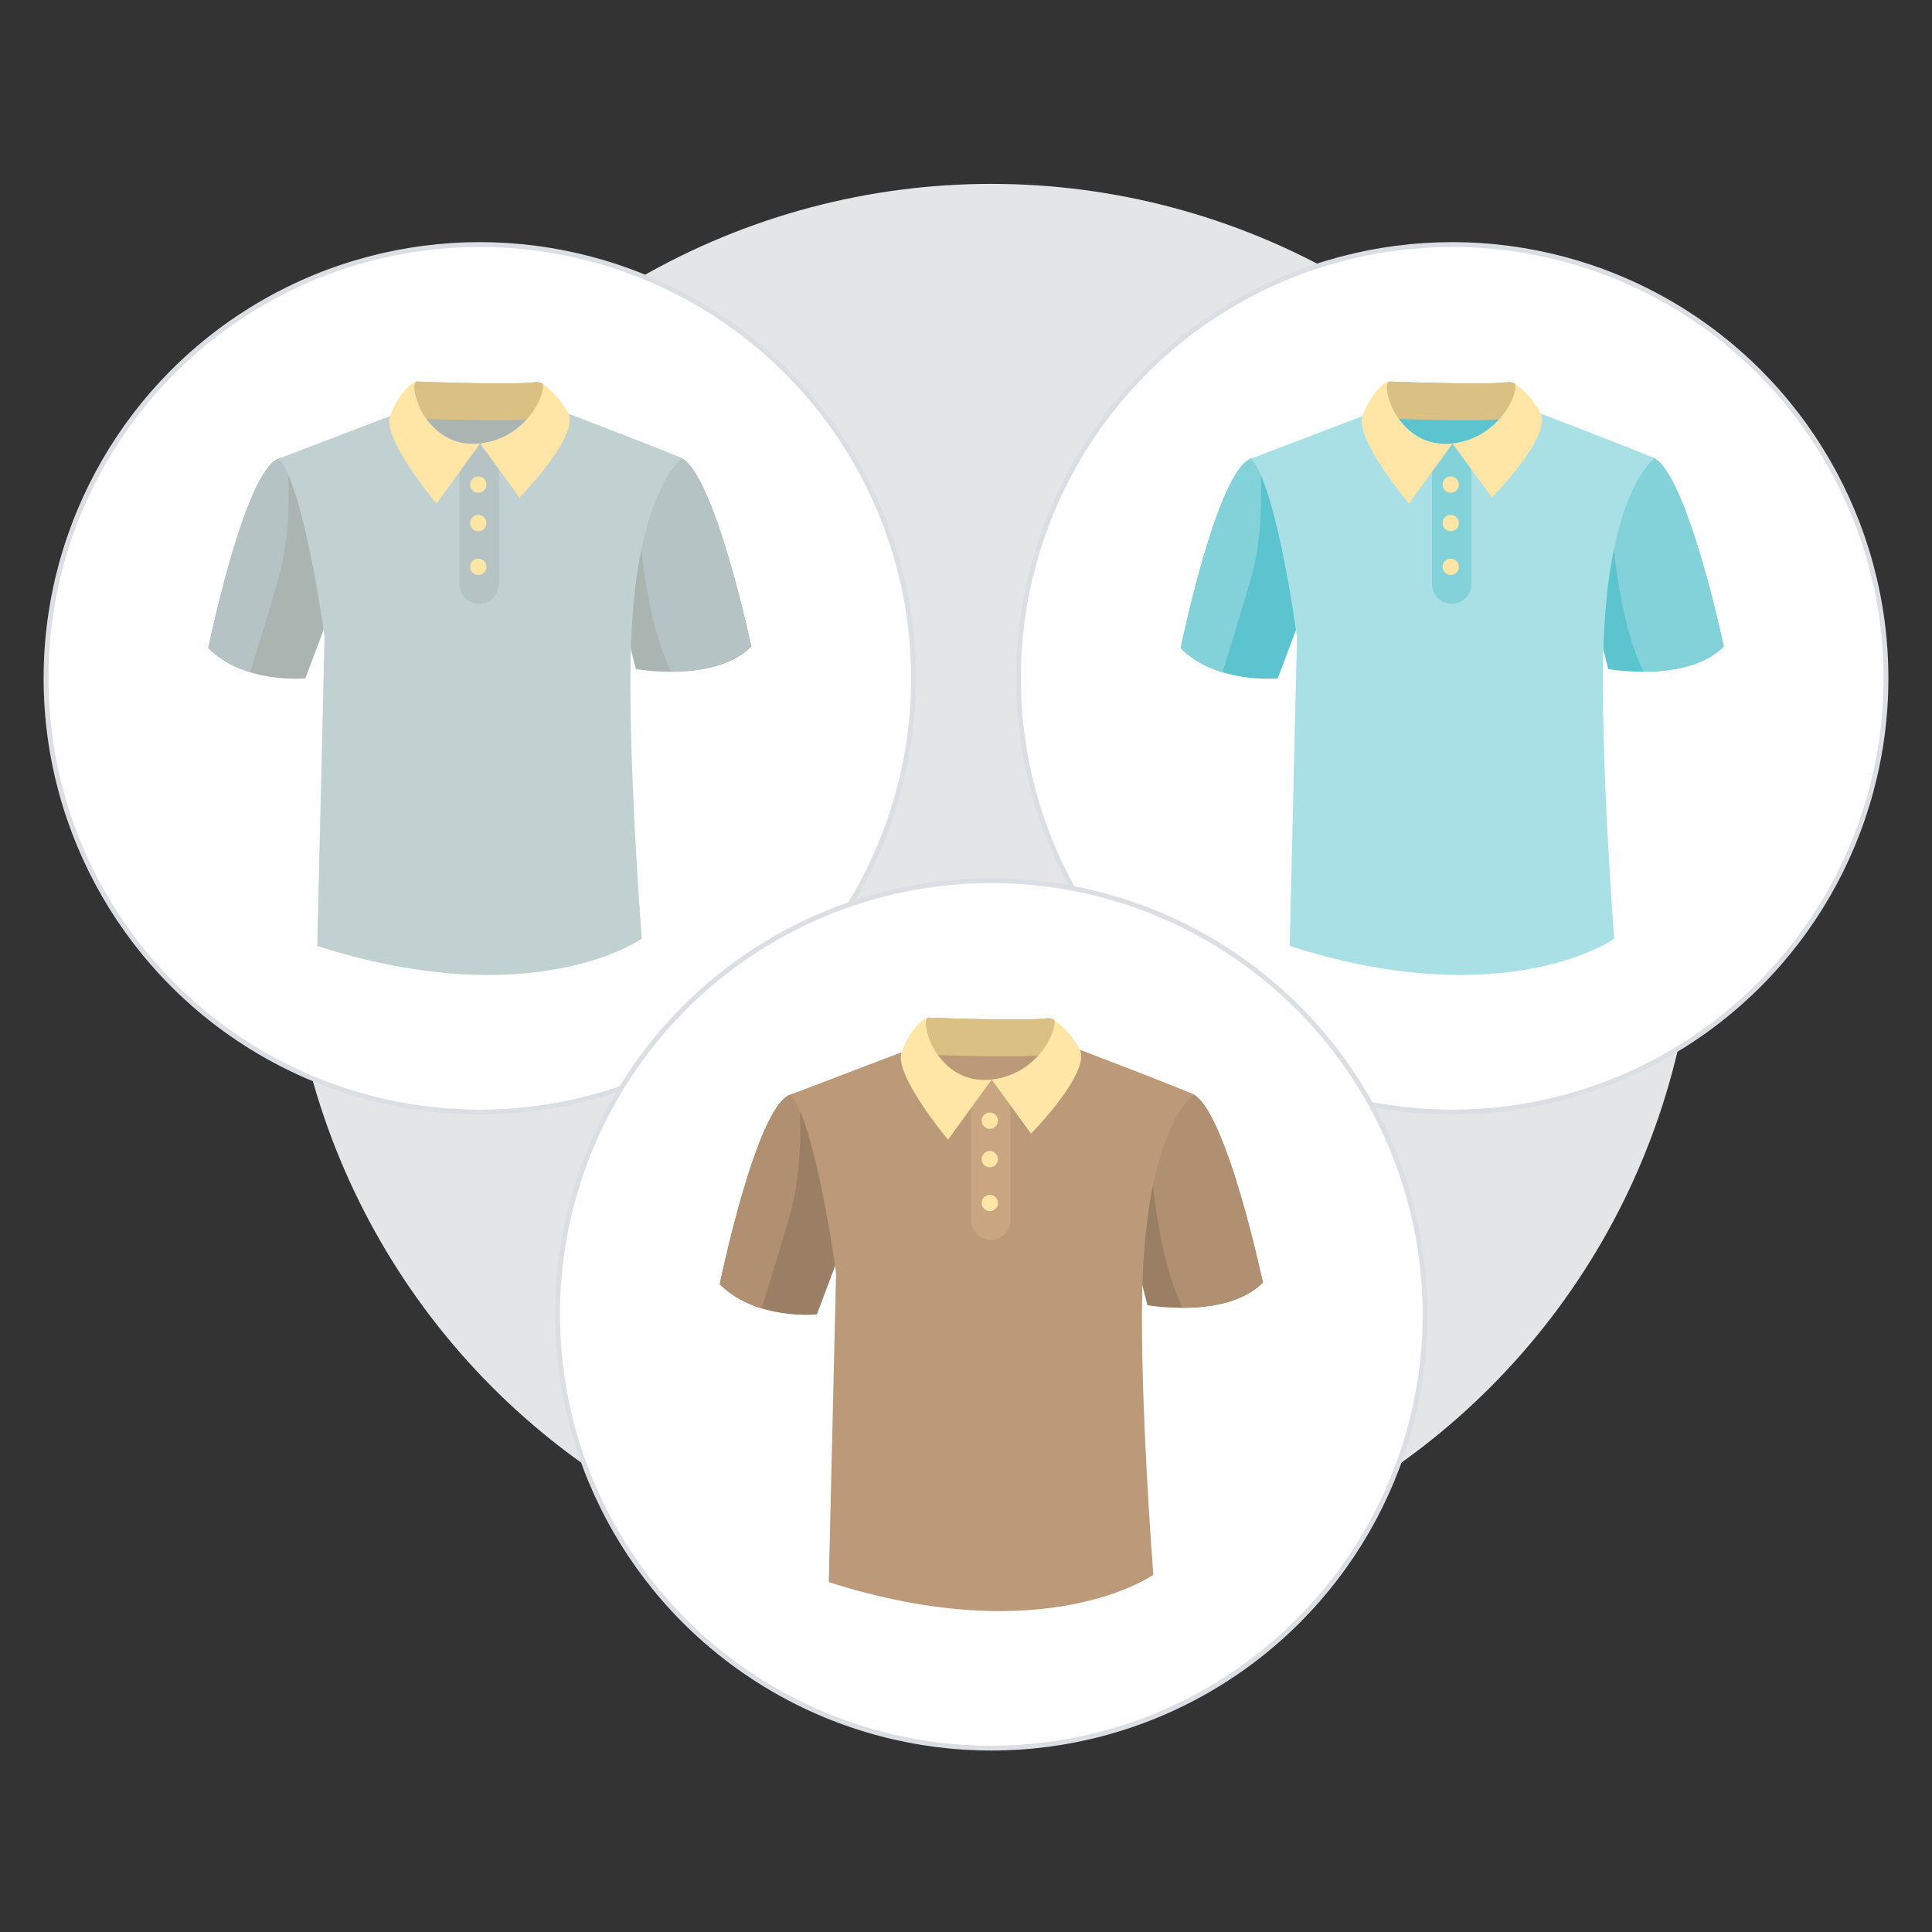 <?xml version="1.0" encoding="utf-8"?>
<!-- Generator: Adobe Illustrator 24.1.0, SVG Export Plug-In . SVG Version: 6.00 Build 0)  -->
<svg version="1.1" id="Capa_1" xmlns="http://www.w3.org/2000/svg" xmlns:xlink="http://www.w3.org/1999/xlink" x="0px" y="0px"
	 viewBox="0 0 400 400" style="enable-background:new 0 0 400 400;" xml:space="preserve">
<rect x="0" y="0" width="400" height="400" fill="#333333" stroke="none"/>
<style type="text/css">
	.st0{fill:#E4E5E6;}
	.st1{fill:#FFFFFF;stroke:#DBDFE4;stroke-miterlimit:10;}
	.st2{fill:#AAB4B1;}
	.st3{fill:#B5C3C4;}
	.st4{fill:#C1D0D1;}
	.st5{fill:#DBC083;}
	.st6{fill:#FFE6A6;}
	.st7{fill:#9A7F64;}
	.st8{fill:#B09071;}
	.st9{fill:#BC9A79;}
	.st10{fill:#CAA581;}
	.st11{fill:#5CC4CE;}
	.st12{fill:#83D2DA;}
	.st13{fill:#A9E0E5;}
</style>
<g>
	<g>
		<circle class="st0" cx="205.24" cy="184.06" r="145.99"/>
	</g>
	<g>
		<circle class="st1" cx="300.67" cy="140.43" r="89.8"/>
	</g>
	<g>
		<circle class="st1" cx="99.33" cy="140.43" r="89.8"/>
	</g>
	<g>
		<circle class="st1" cx="205.24" cy="272.13" r="89.8"/>
	</g>
	<g>
		<g>
			<path class="st2" d="M57.66,94.96c-7.05,2.69-14.54,39.22-14.54,39.22c7.52,7.54,20.1,6.26,20.1,6.26l9.73-25.87
				C72.95,114.57,64.71,92.27,57.66,94.96z"/>
			<path class="st3" d="M57.66,94.96c-7.05,2.69-14.54,39.22-14.54,39.22c2.54,2.55,5.66,4.09,8.67,5.01
				c1.72-5.51,3.87-12.55,5.87-19.44c2.36-8.16,2.35-17.92,1.87-24.95C58.9,94.68,58.28,94.72,57.66,94.96z"/>
			<path class="st2" d="M155.55,133.85c0,0-7.71-36.49-14.77-39.14c-7.07-2.65-15.18,19.7-15.18,19.7l6.04,24.11
				C131.64,138.53,148.08,141.44,155.55,133.85z"/>
			<path class="st3" d="M131.93,101.2c0.43,11.46,1.98,27.63,7.02,37.87c5.36-0.01,12.39-0.96,16.6-5.23c0,0-7.71-36.49-14.77-39.14
				C137.79,93.59,134.61,96.95,131.93,101.2z"/>
			<path class="st4" d="M58.09,94.8c1.5-0.57,7.65-2.92,29.9-11.41h23.82c0.08,0.04,28.56,10.89,29.39,11.52
				c-0.02,0.07-9.87,6.83-10.62,40.77c-0.5,22.92,2.29,58.59,2.29,58.67c0,0-22.31,15.84-67.19,1.51l1.51-63.94
				c-0.89-6.62-4.86-32.27-9.53-36.96L58.09,94.8z"/>
			<path class="st3" d="M99.21,125.01L99.21,125.01c-2.25,0-4.07-1.82-4.07-4.07V91.57h8.15v29.36
				C103.29,123.18,101.46,125.01,99.21,125.01z"/>
			<path class="st2" d="M99.4,91.82c-11.3,1.26-15.03-12.07-13.16-12.83c0,0,19.91,0.78,24.61,0.14c0.54-0.07,1.08,0.05,1.52,0.36
				l0.02,0.01C113.04,82.19,108.44,90.81,99.4,91.82z"/>
			<path class="st5" d="M109.09,86.79c2.5-2.75,3.64-5.86,3.29-7.29l-0.02-0.01c-0.44-0.31-0.99-0.43-1.52-0.36
				c-4.7,0.64-24.61-0.14-24.61-0.14c-0.99,0.4-0.41,4.33,2.04,7.75C94.07,86.93,105.34,87.22,109.09,86.79z"/>
			<path class="st6" d="M99.4,91.82l-9.03,12.45c0,0-11.28-13.45-9.61-18.11c1.67-4.66,4.59-7.16,5.47-7.16
				C84.36,79.75,88.12,93.07,99.4,91.82z"/>
			<path class="st6" d="M107.55,103.01L99.4,91.82c9.47-1.06,13.55-9.99,12.99-12.31c1.17,0.8,3.36,2.61,5.19,5.92
				C120.21,90.18,107.55,103.01,107.55,103.01z"/>
			<g>
				<circle class="st6" cx="99.02" cy="100.33" r="1.69"/>
			</g>
			<g>
				<circle class="st6" cx="99.02" cy="108.29" r="1.69"/>
			</g>
			<g>
				<circle class="st6" cx="99.02" cy="117.36" r="1.69"/>
			</g>
		</g>
	</g>
	<g>
		<g>
			<path class="st7" d="M163.56,226.66c-7.05,2.69-14.54,39.22-14.54,39.22c7.52,7.54,20.1,6.26,20.1,6.26l9.73-25.87
				C178.86,246.27,170.61,223.97,163.56,226.66z"/>
			<path class="st8" d="M163.56,226.66c-7.05,2.69-14.54,39.22-14.54,39.22c2.54,2.55,5.66,4.09,8.67,5.01
				c1.72-5.51,3.87-12.55,5.87-19.44c2.36-8.16,2.35-17.92,1.87-24.95C164.81,226.38,164.18,226.42,163.56,226.66z"/>
			<path class="st7" d="M261.46,265.55c0,0-7.71-36.49-14.77-39.14c-7.07-2.65-15.18,19.7-15.18,19.7l6.04,24.11
				C237.54,270.23,253.98,273.13,261.46,265.55z"/>
			<path class="st8" d="M237.84,232.9c0.43,11.46,1.98,27.63,7.02,37.87c5.36-0.01,12.39-0.96,16.6-5.23c0,0-7.71-36.49-14.77-39.14
				C243.69,225.29,240.51,228.65,237.84,232.9z"/>
			<path class="st9" d="M164,226.5c1.5-0.57,7.65-2.92,29.9-11.41h23.82c0.08,0.04,28.56,10.89,29.39,11.52
				c-0.02,0.07-9.87,6.83-10.62,40.77c-0.5,22.92,2.29,58.59,2.29,58.67c0,0-22.31,15.84-67.19,1.51l1.51-63.94
				c-0.89-6.62-4.86-32.27-9.54-36.96L164,226.5z"/>
			<path class="st10" d="M205.12,256.7L205.12,256.7c-2.25,0-4.07-1.82-4.07-4.07v-29.36h8.15v29.36
				C209.2,254.88,207.37,256.7,205.12,256.7z"/>
			<path class="st9" d="M205.31,223.52c-11.3,1.26-15.03-12.07-13.16-12.83c0,0,19.91,0.78,24.61,0.14
				c0.54-0.07,1.08,0.05,1.52,0.36l0.02,0.01C218.95,213.89,214.35,222.51,205.31,223.52z"/>
			<path class="st5" d="M215,218.49c2.5-2.75,3.64-5.86,3.29-7.29l-0.02-0.01c-0.44-0.31-0.99-0.43-1.52-0.36
				c-4.7,0.64-24.61-0.14-24.61-0.14c-0.99,0.4-0.41,4.33,2.04,7.75C199.98,218.63,211.25,218.92,215,218.49z"/>
			<path class="st6" d="M205.31,223.51l-9.03,12.45c0,0-11.28-13.45-9.61-18.11c1.67-4.66,4.59-7.16,5.47-7.16
				C190.27,211.45,194.03,224.77,205.31,223.51z"/>
			<path class="st6" d="M213.46,234.7l-8.15-11.19c9.47-1.06,13.55-9.99,12.99-12.31c1.17,0.8,3.36,2.61,5.19,5.92
				C226.12,221.88,213.46,234.7,213.46,234.7z"/>
			<g>
				<circle class="st6" cx="204.93" cy="232.03" r="1.69"/>
			</g>
			<g>
				<circle class="st6" cx="204.93" cy="239.99" r="1.69"/>
			</g>
			<g>
				<circle class="st6" cx="204.93" cy="249.06" r="1.69"/>
			</g>
		</g>
	</g>
	<g>
		<g>
			<path class="st11" d="M258.99,94.96c-7.05,2.69-14.54,39.22-14.54,39.22c7.52,7.54,20.1,6.26,20.1,6.26l9.73-25.87
				C274.28,114.57,266.04,92.27,258.99,94.96z"/>
			<path class="st12" d="M258.99,94.96c-7.05,2.69-14.54,39.22-14.54,39.22c2.54,2.55,5.66,4.09,8.67,5.01
				c1.72-5.51,3.87-12.55,5.87-19.44c2.36-8.16,2.35-17.92,1.87-24.95C260.23,94.68,259.61,94.72,258.99,94.96z"/>
			<path class="st11" d="M356.88,133.85c0,0-7.71-36.49-14.77-39.14c-7.07-2.65-15.18,19.7-15.18,19.7l6.04,24.11
				C332.97,138.53,349.41,141.44,356.88,133.85z"/>
			<path class="st12" d="M333.27,101.2c0.43,11.46,1.98,27.63,7.02,37.87c5.36-0.01,12.39-0.96,16.6-5.23
				c0,0-7.71-36.49-14.77-39.14C339.12,93.59,335.94,96.95,333.27,101.2z"/>
			<path class="st13" d="M259.43,94.8c1.5-0.57,7.65-2.92,29.9-11.41h23.82c0.08,0.04,28.56,10.89,29.39,11.52
				c-0.02,0.07-9.87,6.83-10.62,40.77c-0.5,22.92,2.29,58.59,2.29,58.67c0,0-22.31,15.84-67.19,1.51l1.51-63.94
				c-0.89-6.62-4.86-32.27-9.54-36.96L259.43,94.8z"/>
			<path class="st12" d="M300.55,125.01L300.55,125.01c-2.25,0-4.07-1.82-4.07-4.07V91.57h8.15v29.36
				C304.62,123.18,302.8,125.01,300.55,125.01z"/>
			<path class="st11" d="M300.73,91.82c-11.3,1.26-15.03-12.07-13.16-12.83c0,0,19.91,0.78,24.61,0.14
				c0.54-0.07,1.08,0.05,1.52,0.36l0.02,0.01C314.38,82.19,309.77,90.81,300.73,91.82z"/>
			<path class="st5" d="M310.42,86.79c2.5-2.75,3.64-5.86,3.29-7.29l-0.02-0.01c-0.44-0.31-0.99-0.43-1.52-0.36
				c-4.7,0.64-24.61-0.14-24.61-0.14c-0.99,0.4-0.41,4.33,2.04,7.75C295.41,86.93,306.67,87.22,310.42,86.79z"/>
			<path class="st6" d="M300.73,91.82l-9.03,12.45c0,0-11.28-13.45-9.61-18.11c1.67-4.66,4.59-7.16,5.47-7.16
				C285.69,79.75,289.45,93.07,300.73,91.82z"/>
			<path class="st6" d="M308.88,103.01l-8.15-11.19c9.47-1.06,13.55-9.99,12.99-12.31c1.17,0.8,3.36,2.61,5.19,5.92
				C321.54,90.18,308.88,103.01,308.88,103.01z"/>
			<g>
				<circle class="st6" cx="300.36" cy="100.33" r="1.69"/>
			</g>
			<g>
				<circle class="st6" cx="300.36" cy="108.29" r="1.69"/>
			</g>
			<g>
				<circle class="st6" cx="300.36" cy="117.36" r="1.69"/>
			</g>
		</g>
	</g>
</g>
</svg>
